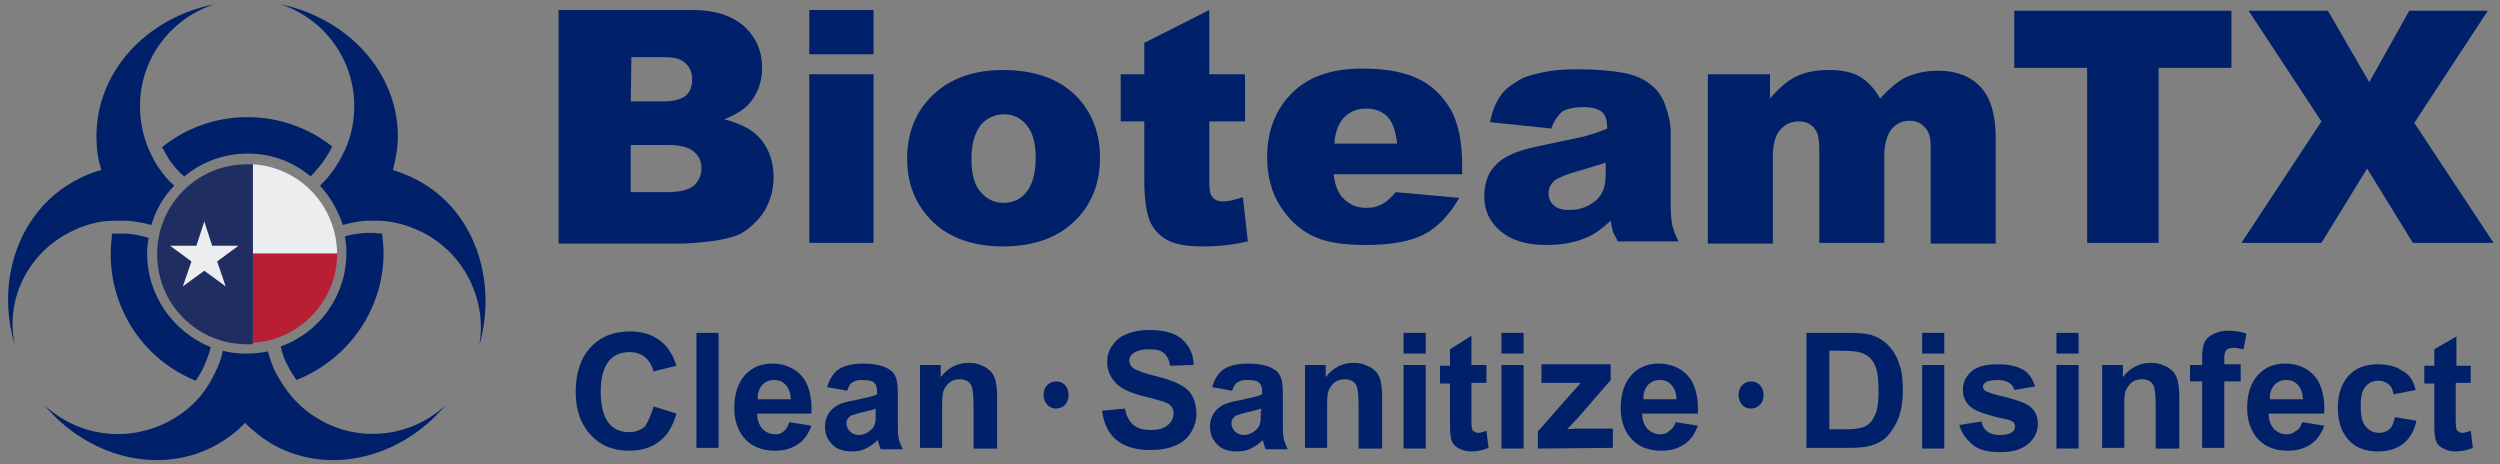<?xml version="1.0" encoding="utf-8"?>
<!-- Generator: Adobe Illustrator 25.3.1, SVG Export Plug-In . SVG Version: 6.00 Build 0)  -->
<svg version="1.1" id="Layer_1" xmlns="http://www.w3.org/2000/svg" xmlns:xlink="http://www.w3.org/1999/xlink" x="0px" y="0px"
	 viewBox="0 0 350 65" style="enable-background:new 0 0 350 65;" xml:space="preserve">
<rect x="0" y="0" width="350" height="65" fill="#808080" stroke="none"/>
<style type="text/css">
	.st0{fill:#002169;}
	.st1{fill:#ECEDEE;}
	.st2{fill:#B81F32;}
	.st3{fill:#202D61;}
</style>
<g>
	<g>
		<g>
			<path class="st0" d="M78.2,1.4H97c3.1,0,5.5,0.8,7.2,2.3c1.7,1.6,2.5,3.5,2.5,5.8c0,1.9-0.6,3.6-1.8,5c-0.8,0.9-2,1.6-3.5,2.2
				c2.3,0.6,4.1,1.5,5.2,2.9s1.7,3.1,1.7,5.2c0,1.7-0.4,3.2-1.2,4.6c-0.8,1.3-1.9,2.4-3.2,3.2c-0.8,0.5-2.1,0.8-3.8,1.1
				c-2.3,0.3-3.8,0.4-4.5,0.4H78.2V1.4z M88.3,14.2h4.4c1.6,0,2.7-0.3,3.3-0.8c0.6-0.5,0.9-1.3,0.9-2.3c0-0.9-0.3-1.7-0.9-2.2
				C95.4,8.2,94.3,8,92.8,8h-4.4L88.3,14.2L88.3,14.2z M88.3,26.9h5.1c1.7,0,3-0.3,3.7-0.9s1.1-1.4,1.1-2.5c0-1-0.4-1.7-1.1-2.3
				c-0.7-0.6-1.9-0.9-3.7-0.9h-5.1V26.9z"/>
			<path class="st0" d="M113.3,1.4h9v6.2h-9V1.4z M113.3,10.4h9V34h-9V10.4z"/>
			<path class="st0" d="M127,22.2c0-3.6,1.2-6.6,3.6-8.9c2.4-2.3,5.7-3.5,9.8-3.5c4.7,0,8.3,1.4,10.7,4.1c1.9,2.2,2.9,4.9,2.9,8.2
				c0,3.6-1.2,6.6-3.6,8.9c-2.4,2.3-5.7,3.5-10,3.5c-3.8,0-6.9-1-9.2-2.9C128.4,29.2,127,26.1,127,22.2 M136,22.2
				c0,2.1,0.4,3.7,1.3,4.7c0.9,1,1.9,1.5,3.2,1.5s2.4-0.5,3.2-1.5s1.3-2.6,1.3-4.8c0-2-0.4-3.6-1.3-4.6c-0.8-1-1.9-1.5-3.1-1.5
				c-1.3,0-2.4,0.5-3.3,1.5C136.5,18.6,136,20.1,136,22.2"/>
			<path class="st0" d="M169.3,1.4v9h5V17h-5v8.4c0,1,0.1,1.7,0.3,2c0.3,0.5,0.8,0.8,1.6,0.8c0.7,0,1.6-0.2,2.8-0.6l0.7,6.2
				c-2.2,0.5-4.3,0.7-6.3,0.7c-2.3,0-3.9-0.3-5-0.9c-1.1-0.6-1.9-1.5-2.4-2.6c-0.5-1.2-0.8-3.1-0.8-5.7V17h-3.3v-6.6h3.3V6
				L169.3,1.4z"/>
			<path class="st0" d="M204.8,24.4h-18.1c0.2,1.5,0.6,2.5,1.2,3.2c0.9,1,2,1.5,3.4,1.5c0.9,0,1.7-0.2,2.5-0.7
				c0.5-0.3,1-0.8,1.6-1.5l8.9,0.8c-1.4,2.4-3,4.1-4.9,5.1s-4.7,1.5-8.3,1.5c-3.1,0-5.6-0.4-7.4-1.3c-1.8-0.9-3.3-2.3-4.5-4.2
				c-1.2-1.9-1.8-4.2-1.8-6.8c0-3.7,1.2-6.7,3.5-9s5.6-3.4,9.8-3.4c3.4,0,6,0.5,8,1.5s3.4,2.5,4.5,4.4c1,1.9,1.5,4.5,1.5,7.6v1.3
				H204.8z M195.6,20.1c-0.2-1.7-0.6-3-1.4-3.8c-0.8-0.8-1.8-1.1-3-1.1c-1.4,0-2.6,0.6-3.4,1.7c-0.5,0.7-0.9,1.8-1,3.2L195.6,20.1z"
				/>
			<path class="st0" d="M217.2,18l-8.6-0.9c0.3-1.5,0.8-2.7,1.4-3.6c0.6-0.9,1.5-1.6,2.7-2.3c0.8-0.5,2-0.8,3.4-1.1
				c1.5-0.3,3-0.4,4.7-0.4c2.7,0,4.9,0.2,6.5,0.5s3,0.9,4.1,1.9c0.8,0.7,1.4,1.6,1.8,2.8c0.4,1.2,0.7,2.4,0.7,3.5v10.4
				c0,1.1,0.1,2,0.2,2.6c0.1,0.6,0.4,1.4,0.9,2.4h-8.5c-0.3-0.6-0.6-1.1-0.7-1.4c-0.1-0.3-0.2-0.8-0.3-1.5c-1.2,1.1-2.4,2-3.5,2.4
				c-1.6,0.7-3.5,1-5.6,1c-2.8,0-4.9-0.7-6.4-2s-2.2-2.9-2.2-4.8c0-1.8,0.5-3.3,1.6-4.4c1.1-1.2,3-2,5.8-2.6
				c3.4-0.7,5.6-1.2,6.6-1.4c1-0.3,2.1-0.6,3.2-1.1c0-1.1-0.2-1.9-0.7-2.3c-0.5-0.4-1.3-0.7-2.4-0.7c-1.5,0-2.6,0.2-3.3,0.7
				C218,16.3,217.5,17,217.2,18 M225,22.7c-1.2,0.4-2.5,0.8-3.9,1.2c-1.8,0.5-3,1-3.5,1.4c-0.5,0.5-0.8,1-0.8,1.7s0.2,1.3,0.7,1.7
				c0.5,0.5,1.2,0.7,2.2,0.7s1.9-0.2,2.8-0.7c0.9-0.5,1.5-1.1,1.8-1.8c0.4-0.7,0.5-1.6,0.5-2.7v-1.5H225z"/>
			<path class="st0" d="M239.4,10.4h8.4v3.4c1.2-1.4,2.4-2.5,3.7-3.1c1.2-0.6,2.7-0.9,4.5-0.9c1.9,0,3.4,0.3,4.5,1s2,1.7,2.7,3
				c1.4-1.5,2.7-2.6,3.9-3.1s2.6-0.8,4.3-0.8c2.5,0,4.5,0.8,5.9,2.3s2.1,3.9,2.1,7.1v14.8h-9.1V20.5c0-1.1-0.2-1.9-0.6-2.4
				c-0.6-0.8-1.4-1.2-2.3-1.2c-1.1,0-1.9,0.4-2.6,1.2c-0.6,0.8-1,2-1,3.7V34h-9.1V21c0-1-0.1-1.7-0.2-2.1c-0.2-0.6-0.5-1.1-1-1.4
				c-0.5-0.4-1-0.5-1.7-0.5c-1,0-1.9,0.4-2.6,1.2c-0.7,0.8-1,2.1-1,3.9v12h-9.1V10.4H239.4z"/>
			<path class="st0" d="M91.5,56.9l3.2,1c-0.5,1.8-1.3,3.1-2.4,3.9c-1.1,0.9-2.6,1.3-4.3,1.3c-2.1,0-3.9-0.7-5.3-2.2s-2.1-3.5-2.1-6
				c0-2.7,0.7-4.8,2.1-6.3s3.2-2.2,5.5-2.2c2,0,3.6,0.6,4.8,1.8c0.7,0.7,1.3,1.7,1.7,3L91.5,52c-0.2-0.8-0.6-1.5-1.2-2
				s-1.3-0.7-2.2-0.7c-1.2,0-2.2,0.4-2.9,1.3c-0.7,0.9-1.1,2.3-1.1,4.2c0,2,0.4,3.5,1.1,4.4s1.7,1.3,2.9,1.3c0.9,0,1.6-0.3,2.2-0.8
				C90.8,58.9,91.2,58,91.5,56.9"/>
			<rect x="97.5" y="46.6" class="st0" width="3.1" height="16.1"/>
			<path class="st0" d="M110.5,59.1l3.1,0.5c-0.4,1.1-1,2-1.9,2.6s-1.9,0.9-3.2,0.9c-2,0-3.5-0.7-4.5-2c-0.8-1.1-1.2-2.4-1.2-4
				c0-1.9,0.5-3.5,1.5-4.6s2.3-1.6,3.8-1.6c1.7,0,3.1,0.6,4.1,1.7c1,1.1,1.5,2.9,1.4,5.3H106c0,0.9,0.3,1.6,0.7,2.1
				c0.5,0.5,1.1,0.8,1.8,0.8c0.5,0,0.9-0.1,1.2-0.4C110.1,60.1,110.3,59.7,110.5,59.1 M110.7,55.9c0-0.9-0.3-1.6-0.7-2
				c-0.4-0.5-1-0.7-1.6-0.7c-0.7,0-1.2,0.2-1.7,0.7c-0.4,0.5-0.7,1.2-0.6,2H110.7z"/>
			<path class="st0" d="M118.6,54.7l-2.8-0.5c0.3-1.1,0.9-2,1.6-2.5c0.8-0.5,1.9-0.8,3.4-0.8c1.4,0,2.4,0.2,3.1,0.5s1.2,0.7,1.4,1.2
				c0.3,0.5,0.4,1.4,0.4,2.8V59c0,1,0,1.8,0.1,2.3s0.3,1,0.6,1.6h-3.1c-0.1-0.2-0.2-0.5-0.3-0.9c-0.1-0.2-0.1-0.3-0.1-0.4
				c-0.5,0.5-1.1,0.9-1.7,1.2s-1.2,0.4-1.9,0.4c-1.2,0-2.2-0.3-2.8-1c-0.7-0.7-1-1.5-1-2.5c0-0.7,0.2-1.3,0.5-1.8s0.8-0.9,1.3-1.2
				c0.6-0.3,1.4-0.5,2.5-0.7c1.4-0.3,2.4-0.5,3-0.8v-0.3c0-0.6-0.1-1-0.4-1.3s-0.8-0.4-1.7-0.4c-0.6,0-1,0.1-1.3,0.3
				C119,53.7,118.8,54.1,118.6,54.7 M122.7,57.2c-0.4,0.1-1,0.3-1.9,0.5s-1.4,0.4-1.7,0.5c-0.4,0.3-0.6,0.6-0.6,1.1
				c0,0.4,0.2,0.8,0.5,1.1s0.7,0.5,1.2,0.5c0.6,0,1.1-0.2,1.6-0.6c0.4-0.3,0.6-0.6,0.7-1c0.1-0.3,0.1-0.8,0.1-1.5v-0.6H122.7z"/>
			<path class="st0" d="M139.4,62.8h-3.1v-6c0-1.3-0.1-2.1-0.2-2.5c-0.1-0.4-0.3-0.7-0.6-0.9s-0.7-0.3-1.1-0.3c-0.5,0-1,0.1-1.4,0.4
				c-0.4,0.3-0.7,0.7-0.9,1.2s-0.2,1.4-0.2,2.7v5.3h-3.1V51.1h2.9v1.7c1-1.3,2.3-2,3.9-2c0.7,0,1.3,0.1,1.9,0.4
				c0.6,0.2,1,0.6,1.3,0.9c0.3,0.4,0.5,0.8,0.6,1.3s0.2,1.2,0.2,2.1v7.3H139.4z"/>
			<path class="st0" d="M154.3,57.5l3.2-0.3c0.2,1.1,0.6,1.8,1.2,2.3c0.6,0.5,1.4,0.7,2.4,0.7c1.1,0,1.8-0.2,2.4-0.7
				c0.5-0.4,0.8-1,0.8-1.6c0-0.4-0.1-0.7-0.3-1s-0.6-0.5-1.2-0.7c-0.4-0.1-1.3-0.4-2.6-0.7c-1.7-0.4-3-1-3.7-1.6
				c-1-0.9-1.5-2-1.5-3.2c0-0.8,0.2-1.6,0.7-2.3s1.1-1.3,2-1.6c0.9-0.4,1.9-0.6,3.2-0.6c2,0,3.6,0.4,4.6,1.3c1,0.9,1.6,2.1,1.6,3.6
				l-3.3,0.1c-0.1-0.8-0.4-1.4-0.9-1.8c-0.5-0.4-1.1-0.5-2.1-0.5c-0.9,0-1.7,0.2-2.2,0.6c-0.3,0.2-0.5,0.6-0.5,1s0.2,0.7,0.5,1
				c0.4,0.3,1.4,0.7,3,1.1c1.6,0.4,2.8,0.8,3.5,1.2c0.8,0.4,1.4,0.9,1.8,1.6c0.4,0.7,0.6,1.6,0.6,2.6c0,0.9-0.3,1.8-0.8,2.6
				s-1.2,1.4-2.2,1.8c-0.9,0.4-2.1,0.6-3.5,0.6c-2,0-3.6-0.5-4.7-1.4C155.2,60.7,154.5,59.3,154.3,57.5"/>
			<path class="st0" d="M172.5,54.7l-2.8-0.5c0.3-1.1,0.9-2,1.6-2.5c0.8-0.5,1.9-0.8,3.4-0.8c1.4,0,2.4,0.2,3.1,0.5
				c0.7,0.3,1.2,0.7,1.4,1.2c0.3,0.5,0.4,1.4,0.4,2.8V59c0,1,0,1.8,0.1,2.3s0.3,1,0.6,1.6h-3.1c-0.1-0.2-0.2-0.5-0.3-0.9
				c-0.1-0.2-0.1-0.3-0.1-0.4c-0.5,0.5-1.1,0.9-1.7,1.2c-0.6,0.3-1.2,0.4-1.9,0.4c-1.2,0-2.2-0.3-2.8-1c-0.7-0.7-1-1.5-1-2.5
				c0-0.7,0.2-1.3,0.5-1.8s0.8-0.9,1.3-1.2c0.6-0.3,1.4-0.5,2.5-0.7c1.4-0.3,2.4-0.5,3-0.8v-0.3c0-0.6-0.1-1-0.4-1.3
				c-0.3-0.3-0.8-0.4-1.7-0.4c-0.6,0-1,0.1-1.3,0.3C172.9,53.7,172.7,54.1,172.5,54.7 M176.6,57.2c-0.4,0.1-1,0.3-1.9,0.5
				s-1.4,0.4-1.7,0.5c-0.4,0.3-0.6,0.6-0.6,1.1c0,0.4,0.2,0.8,0.5,1.1s0.7,0.5,1.2,0.5c0.6,0,1.1-0.2,1.6-0.6c0.4-0.3,0.6-0.6,0.7-1
				c0.1-0.3,0.1-0.8,0.1-1.5L176.6,57.2L176.6,57.2z"/>
			<path class="st0" d="M193.3,62.8h-3.1v-6c0-1.3-0.1-2.1-0.2-2.5c-0.1-0.4-0.3-0.7-0.6-0.9s-0.7-0.3-1.1-0.3c-0.5,0-1,0.1-1.4,0.4
				c-0.4,0.3-0.7,0.7-0.9,1.2s-0.2,1.4-0.2,2.7v5.3h-3.1V51.1h2.9v1.7c1-1.3,2.3-2,3.9-2c0.7,0,1.3,0.1,1.9,0.4
				c0.6,0.2,1,0.6,1.3,0.9c0.3,0.4,0.5,0.8,0.6,1.3s0.2,1.2,0.2,2.1v7.3H193.3z"/>
			<path class="st0" d="M196.5,46.6h3.1v2.9h-3.1V46.6z M196.5,51.1h3.1v11.7h-3.1V51.1z"/>
			<path class="st0" d="M208.1,51.1v2.5H206v4.7c0,1,0,1.5,0.1,1.7c0,0.2,0.1,0.3,0.3,0.4c0.1,0.1,0.3,0.2,0.5,0.2
				c0.3,0,0.7-0.1,1.2-0.3l0.3,2.4c-0.7,0.3-1.5,0.5-2.4,0.5c-0.6,0-1.1-0.1-1.5-0.3s-0.8-0.4-1-0.7s-0.4-0.7-0.4-1.2
				c-0.1-0.4-0.1-1.1-0.1-2.2v-5.1h-1.4v-2.5h1.4v-2.3l3-1.9v4.1H208.1z"/>
			<path class="st0" d="M210.2,46.6h3.1v2.9h-3.1V46.6z M210.2,51.1h3.1v11.7h-3.1V51.1z"/>
			<path class="st0" d="M215.3,62.8v-2.4l4.4-5c0.7-0.8,1.3-1.4,1.6-1.8c-0.4,0-0.8,0-1.4,0h-4.1V51h9.7v2.2l-4.5,5.2l-1.6,1.7
				c0.9-0.1,1.4-0.1,1.6-0.1h4.8v2.7L215.3,62.8L215.3,62.8z"/>
			<path class="st0" d="M234.6,59.1l3.1,0.5c-0.4,1.1-1,2-1.9,2.6s-1.9,0.9-3.2,0.9c-2,0-3.5-0.7-4.5-2c-0.8-1.1-1.2-2.4-1.2-4
				c0-1.9,0.5-3.5,1.5-4.6s2.3-1.6,3.8-1.6c1.7,0,3.1,0.6,4.1,1.7c1,1.1,1.5,2.9,1.4,5.3h-7.8c0,0.9,0.3,1.6,0.7,2.1
				c0.5,0.5,1.1,0.8,1.8,0.8c0.5,0,0.9-0.1,1.2-0.4C234.1,60.1,234.4,59.7,234.6,59.1 M234.7,55.9c0-0.9-0.3-1.6-0.7-2
				c-0.4-0.5-1-0.7-1.6-0.7c-0.7,0-1.2,0.2-1.7,0.7c-0.4,0.5-0.7,1.2-0.6,2H234.7z"/>
			<path class="st0" d="M252.9,46.6h6c1.3,0,2.4,0.1,3.1,0.3c0.9,0.3,1.8,0.8,2.4,1.5c0.7,0.7,1.2,1.6,1.5,2.6
				c0.4,1,0.5,2.3,0.5,3.8c0,1.3-0.2,2.5-0.5,3.4c-0.4,1.2-1,2.1-1.7,2.9c-0.6,0.6-1.3,1-2.3,1.3c-0.7,0.2-1.7,0.3-2.9,0.3h-6.1
				V46.6z M256.1,49.4v10.7h2.4c0.9,0,1.6-0.1,2-0.2c0.5-0.1,1-0.4,1.3-0.7s0.6-0.8,0.9-1.6c0.2-0.7,0.3-1.7,0.3-3
				c0-1.2-0.1-2.2-0.3-2.9c-0.2-0.7-0.5-1.2-0.9-1.6c-0.4-0.4-0.9-0.6-1.5-0.8c-0.5-0.1-1.3-0.2-2.7-0.2h-1.5V49.4z"/>
			<path class="st0" d="M269.1,46.6h3.1v2.9h-3.1V46.6z M269.1,51.1h3.1v11.7h-3.1V51.1z"/>
			<path class="st0" d="M274.3,59.5l3.1-0.5c0.1,0.6,0.4,1.1,0.8,1.4c0.4,0.3,1,0.5,1.7,0.5c0.8,0,1.4-0.1,1.8-0.4
				c0.3-0.2,0.4-0.5,0.4-0.8c0-0.2-0.1-0.4-0.2-0.6c-0.2-0.1-0.5-0.3-1-0.4c-2.5-0.5-4.1-1.1-4.7-1.5c-0.9-0.6-1.4-1.5-1.4-2.6
				c0-1,0.4-1.9,1.2-2.6c0.8-0.7,2-1,3.7-1c1.6,0,2.8,0.3,3.6,0.8s1.3,1.3,1.6,2.3l-2.9,0.5c-0.1-0.5-0.4-0.8-0.7-1
				c-0.3-0.2-0.8-0.4-1.5-0.4c-0.8,0-1.4,0.1-1.8,0.3c-0.2,0.2-0.4,0.4-0.4,0.6c0,0.2,0.1,0.4,0.3,0.6c0.3,0.2,1.2,0.5,2.9,0.9
				c1.6,0.4,2.8,0.8,3.5,1.4c0.6,0.5,1,1.3,1,2.3c0,1.1-0.4,2-1.3,2.8s-2.2,1.2-4,1.2c-1.6,0-2.9-0.3-3.8-1
				C275.2,61.4,274.6,60.6,274.3,59.5"/>
			<path class="st0" d="M287.9,46.6h3.1v2.9h-3.1V46.6z M287.9,51.1h3.1v11.7h-3.1V51.1z"/>
			<path class="st0" d="M304.9,62.8h-3.1v-6c0-1.3-0.1-2.1-0.2-2.5s-0.3-0.7-0.6-0.9c-0.3-0.2-0.7-0.3-1.1-0.3c-0.5,0-1,0.1-1.4,0.4
				c-0.4,0.3-0.7,0.7-0.9,1.2c-0.2,0.5-0.2,1.4-0.2,2.7v5.3h-3.1V51.1h2.9v1.7c1-1.3,2.3-2,3.9-2c0.7,0,1.3,0.1,1.9,0.4
				c0.6,0.2,1,0.6,1.3,0.9c0.3,0.4,0.5,0.8,0.6,1.3s0.2,1.2,0.2,2.1v7.3H304.9z"/>
			<path class="st0" d="M306.6,51.1h1.7v-0.9c0-1,0.1-1.7,0.3-2.2c0.2-0.5,0.6-0.9,1.2-1.2s1.3-0.5,2.1-0.5c0.9,0,1.7,0.1,2.6,0.4
				l-0.4,2.2c-0.5-0.1-1-0.2-1.4-0.2s-0.8,0.1-1,0.3s-0.3,0.6-0.3,1.2V51h2.3v2.4h-2.3v9.3h-3.1v-9.3h-1.7L306.6,51.1L306.6,51.1z"
				/>
			<path class="st0" d="M322.3,59.1l3.1,0.5c-0.4,1.1-1,2-1.9,2.6s-1.9,0.9-3.2,0.9c-2,0-3.5-0.7-4.5-2c-0.8-1.1-1.2-2.4-1.2-4
				c0-1.9,0.5-3.5,1.5-4.6s2.3-1.6,3.8-1.6c1.7,0,3.1,0.6,4.1,1.7c1,1.1,1.5,2.9,1.4,5.3h-7.8c0,0.9,0.3,1.6,0.7,2.1
				c0.5,0.5,1.1,0.8,1.8,0.8c0.5,0,0.9-0.1,1.2-0.4C321.9,60.1,322.1,59.7,322.3,59.1 M322.4,55.9c0-0.9-0.3-1.6-0.7-2
				c-0.4-0.5-1-0.7-1.6-0.7c-0.7,0-1.2,0.2-1.7,0.7c-0.4,0.5-0.7,1.2-0.6,2H322.4z"/>
			<path class="st0" d="M338.2,54.6l-3.1,0.6c-0.1-0.6-0.3-1.1-0.7-1.4c-0.4-0.3-0.8-0.5-1.4-0.5c-0.8,0-1.4,0.3-1.8,0.8
				c-0.5,0.5-0.7,1.4-0.7,2.7c0,1.4,0.2,2.4,0.7,2.9c0.5,0.6,1.1,0.9,1.9,0.9c0.6,0,1.1-0.2,1.4-0.5c0.4-0.3,0.6-0.9,0.8-1.7l3,0.5
				c-0.3,1.4-0.9,2.4-1.8,3.2c-0.9,0.7-2.1,1.1-3.6,1.1c-1.7,0-3.1-0.5-4.1-1.6s-1.5-2.6-1.5-4.5s0.5-3.4,1.5-4.5s2.4-1.6,4.1-1.6
				c1.4,0,2.6,0.3,3.4,0.9C337.3,52.4,337.9,53.3,338.2,54.6"/>
			<path class="st0" d="M345.9,51.1v2.5h-2.1v4.7c0,1,0,1.5,0.1,1.7c0,0.2,0.1,0.3,0.3,0.4c0.1,0.1,0.3,0.2,0.5,0.2
				c0.3,0,0.7-0.1,1.2-0.3l0.3,2.4c-0.7,0.3-1.5,0.5-2.4,0.5c-0.6,0-1.1-0.1-1.5-0.3s-0.8-0.4-1-0.7s-0.4-0.7-0.4-1.2
				c-0.1-0.4-0.1-1.1-0.1-2.2v-5.1h-1.4v-2.5h1.4v-2.3l3.1-1.8v4.1h2V51.1z"/>
			<path class="st0" d="M146.1,55.3c0-1.1,0.7-1.9,1.8-1.9c1,0,1.7,0.8,1.7,1.9c0,1.1-0.7,1.9-1.8,1.9
				C146.9,57.2,146.1,56.4,146.1,55.3"/>
			<path class="st0" d="M243.4,55.3c0-1.1,0.7-1.9,1.8-1.9c1,0,1.7,0.8,1.7,1.9c0,1.1-0.7,1.9-1.8,1.9
				C244.1,57.2,243.4,56.4,243.4,55.3"/>
		</g>
		<g>
			<path class="st0" d="M281.9,1.5h30.5v8h-10.2V34h-10V9.5h-10.2V1.5z"/>
			<path class="st0" d="M314.8,1.5h11.1l5.8,10l5.6-10h11L338,17.2L349.1,34h-11.3l-6.4-10.4L325,34h-11.2L325,17L314.8,1.5z"/>
		</g>
	</g>
	<g>
		<path class="st0" d="M53.5,32.7c-0.5,0-0.9-0.1-1.4-0.1c-0.3,0-0.6,0-0.9,0c-1,0.1-2,0.2-2.9,0.5c0.1,0.7,0.2,1.5,0.2,2.3
			c0,6-3.8,11.2-9.2,13.1c0.2,0.9,0.5,1.9,1,2.7c0.3,0.7,0.8,1.4,1.2,2c7.1-2.8,12.2-9.7,12.2-17.8C53.7,34.6,53.6,33.7,53.5,32.7"
			/>
		<path class="st0" d="M20.6,35.5c0-0.8,0.1-1.5,0.2-2.2c-1-0.3-2-0.5-3-0.6c-0.4,0-0.7,0-1.1,0c-0.3,0-0.7,0-1,0
			c-0.1,0.9-0.2,1.9-0.2,2.9c0,8,4.9,14.9,11.9,17.7c0.4-0.6,0.8-1.2,1.1-1.9c0.4-0.9,0.8-1.9,1-2.8C24.3,46.5,20.6,41.4,20.6,35.5"
			/>
		<path class="st0" d="M45.4,22.4c0.4-0.6,0.8-1.2,1.1-1.9c-3.3-2.6-7.4-4.1-11.9-4.1c-4.5,0-8.7,1.6-11.9,4.2
			c0.3,0.6,0.7,1.3,1.1,1.9c0.6,0.8,1.2,1.6,2,2.2c2.4-2,5.5-3.2,8.9-3.2c3.4,0,6.4,1.2,8.8,3.2C44.1,24,44.8,23.3,45.4,22.4"/>
		<path class="st0" d="M58.4,25.2c-1.1-0.6-2.2-1-3.4-1.4c0.4-1.5,0.7-3.1,0.7-4.7c0-9-7-16.5-16.4-18.5c6,2,10.3,7.6,10.3,14.3
			c0,2.5-0.6,4.8-1.7,6.9c-0.3,0.6-0.6,1.1-1,1.7c-0.6,0.9-1.3,1.7-2.1,2.5c1.4,1.5,2.5,3.4,3.2,5.5c1-0.3,2.1-0.5,3.2-0.6
			c0.7,0,1.3,0,2,0c2.1,0.1,4.1,0.7,6.1,1.7c5.9,3.1,8.9,9.6,7.8,15.8C69.7,39.2,66.4,29.4,58.4,25.2"/>
		<path class="st0" d="M9.6,32.6c2.1-1.1,4.2-1.7,6.4-1.7c0.6,0,1.2,0,1.9,0c1.1,0.1,2.2,0.3,3.3,0.6c0.6-2.1,1.7-4,3.2-5.5
			c-0.8-0.7-1.5-1.5-2.1-2.4c-0.4-0.5-0.7-1.1-1-1.7c-1.1-2.1-1.7-4.5-1.7-7c0-6.7,4.3-12.3,10.4-14.3c-9.5,1.9-16.5,9.4-16.5,18.5
			c0,1.6,0.2,3.2,0.7,4.7c-1.2,0.3-2.4,0.8-3.5,1.4c-8,4.2-11.4,14-8.6,23.2C0.7,42.2,3.7,35.7,9.6,32.6"/>
		<path class="st0" d="M45.2,59c-2.3-1.2-4.1-2.9-5.5-5c-0.4-0.6-0.7-1.2-1.1-1.8c-0.5-1-0.8-2-1.1-3c-1,0.2-2,0.3-3,0.3
			c-1.1,0-2.3-0.1-3.3-0.4c-0.2,1.1-0.6,2.1-1.1,3.1c-0.3,0.6-0.6,1.2-1,1.8c-1.3,2.1-3.2,3.8-5.5,5c-5.9,3.1-12.8,2-17.4-2.3
			c6.1,7.3,16,9.9,23.9,5.7c1.6-0.9,3-1.9,4.2-3.2c1.2,1.2,2.6,2.3,4.2,3.2c7.9,4.2,17.8,1.6,23.9-5.7C58,60.9,51,62.1,45.2,59"/>
	</g>
	<g>
		<path class="st1" d="M35.4,23v12.5h11.8C47.1,28.8,42,23.4,35.4,23z"/>
		<path class="st2" d="M35.4,35.5v12.5c6.6-0.4,11.8-5.9,11.8-12.5c0,0,0,0,0,0H35.4z"/>
		<path class="st3" d="M35.4,23c-0.3,0-0.6,0-0.8,0c-7,0-12.6,5.6-12.6,12.6c0,7,5.6,12.6,12.6,12.6c0.3,0,0.6,0,0.8,0V23z"/>
		<polygon class="st1" points="28.6,31 29.7,34.4 33.4,34.4 30.4,36.6 31.6,40.1 28.6,37.9 25.6,40.1 26.8,36.6 23.8,34.4 
			27.5,34.4 		"/>
	</g>
</g>
</svg>
